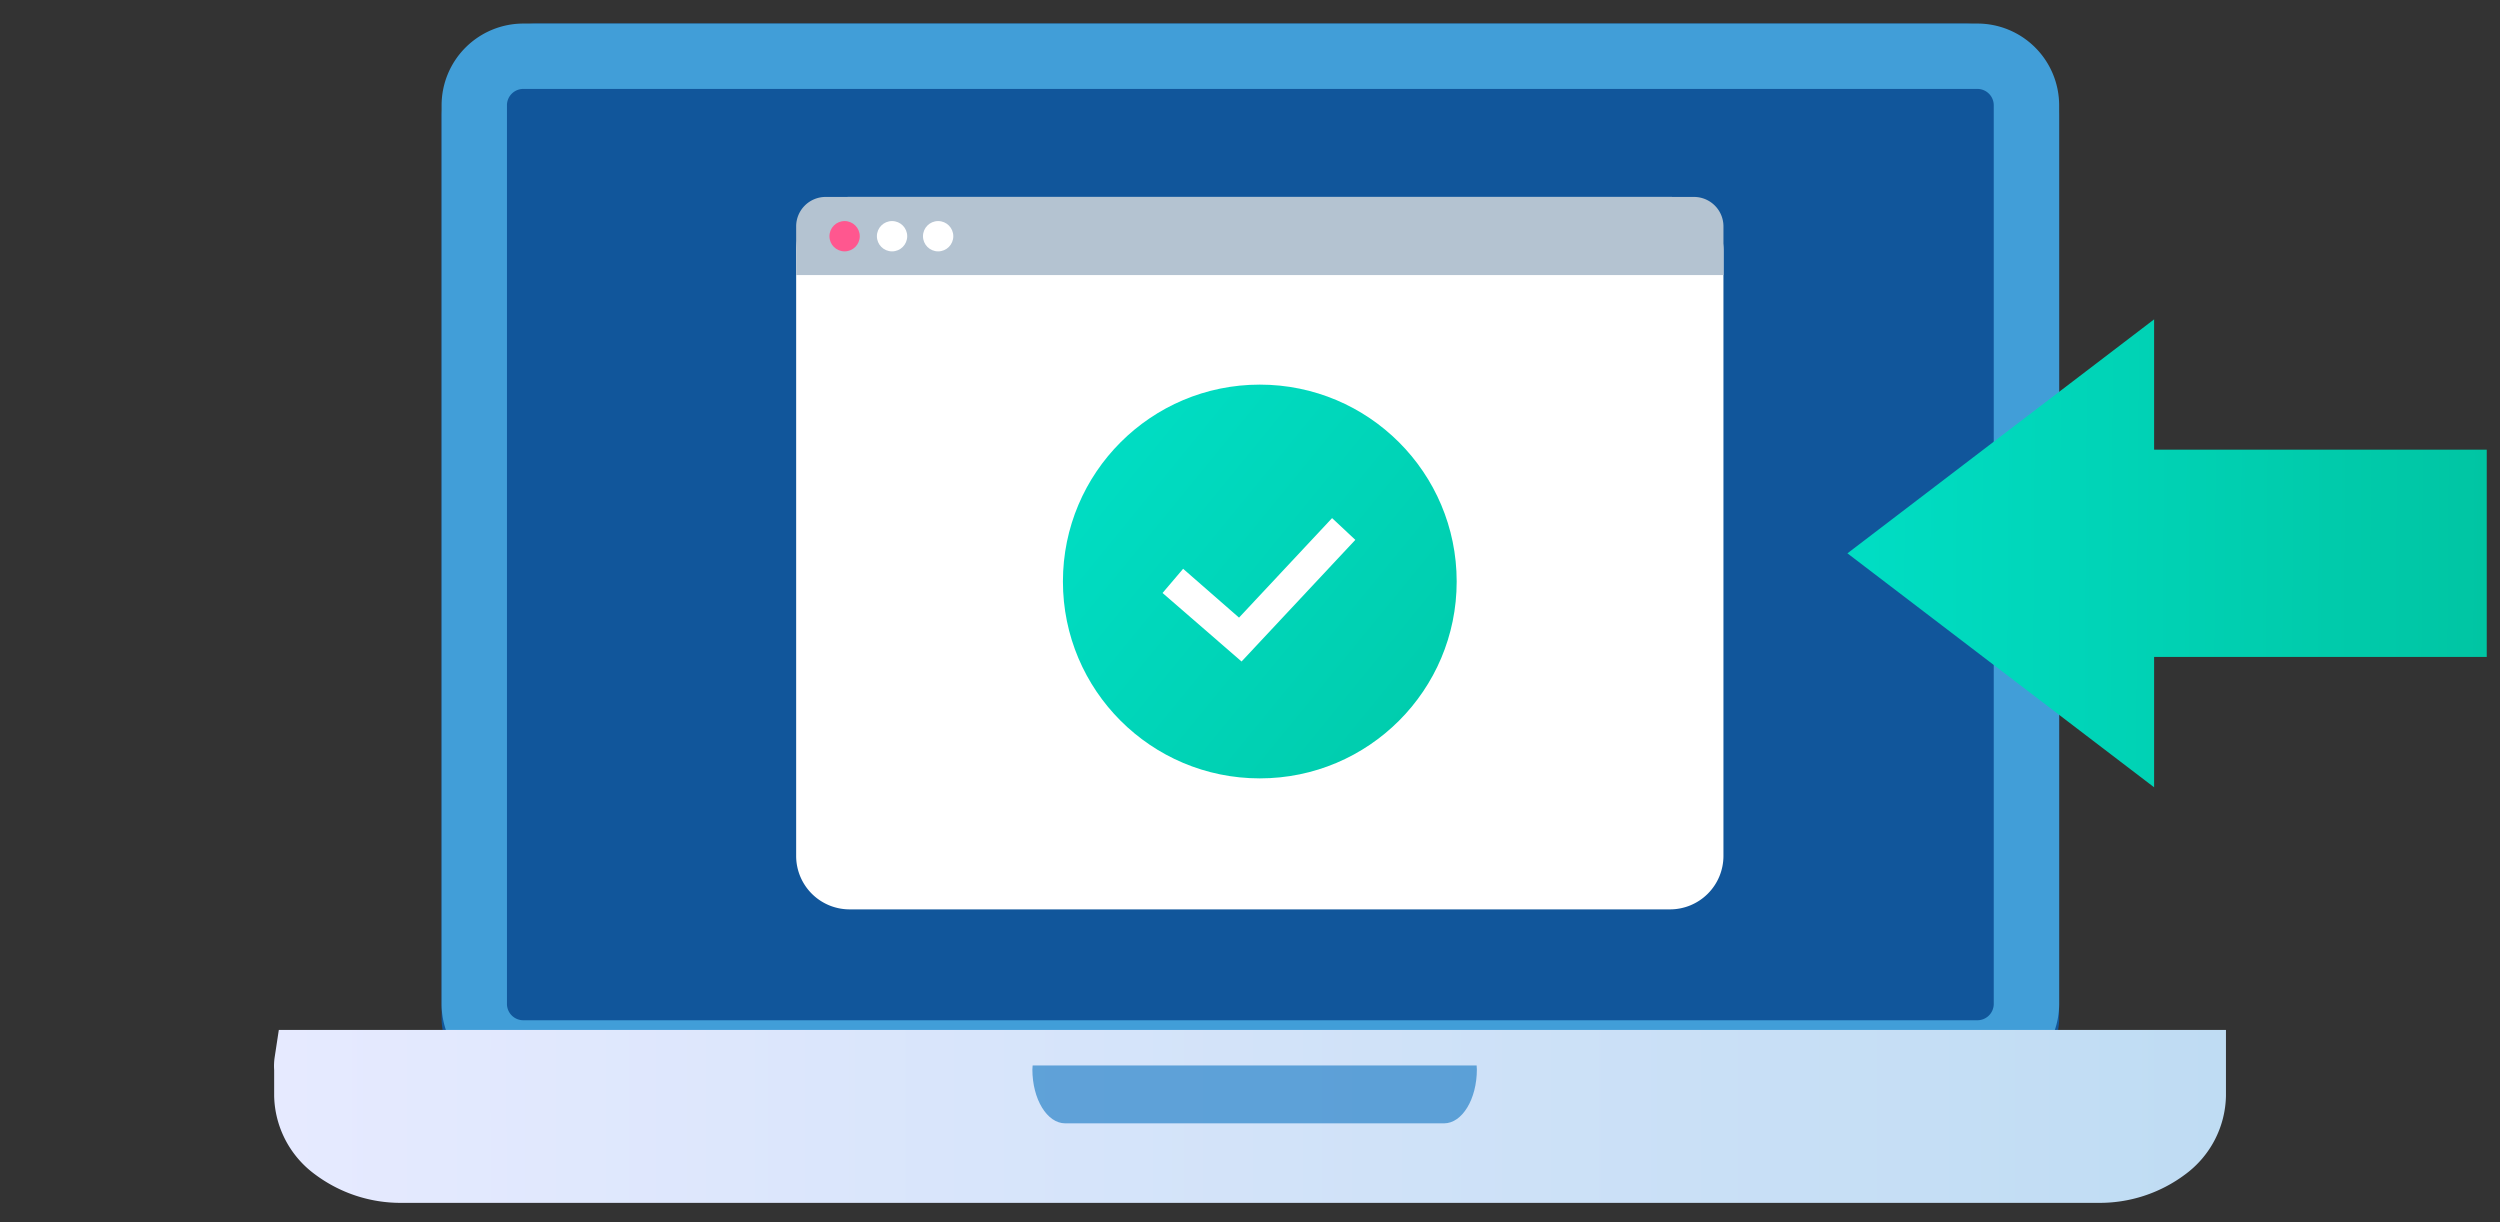<svg version="1.1" xmlns="http://www.w3.org/2000/svg" x="0" y="0" width="225" height="110" viewBox="0 0 225 110" xml:space="preserve"><rect x="0" y="0" width="225" height="110" fill="#333333" stroke="none"/><style type="text/css">.st2{fill:#fff}</style><g id="private_x5F_case"><g><path id="長方形_4466" d="M48.217 2.119h128.675c3.352 0 8.432 4.969 8.432 8.321v81.192a6.07 6.07 0 01-6.07 6.07H45.813a6.07 6.07 0 01-6.07-6.07V10.44c0-3.352 5.121-8.321 8.474-8.321z" fill="#11569b"/><path id="パス_99760" d="M177.971 97.702H47.096a7.362 7.362 0 01-7.353-7.353V9.473a7.363 7.363 0 017.353-7.353h130.875a7.362 7.362 0 017.353 7.353v80.88a7.361 7.361 0 01-7.353 7.349zM47.096 8.003a1.472 1.472 0 00-1.47 1.47v80.88a1.472 1.472 0 001.47 1.47h130.875a1.472 1.472 0 001.466-1.47V9.473a1.472 1.472 0 00-1.47-1.47H47.096z" fill="#419ed8"/><linearGradient id="パス_99761_00000174593232633369750050000003971533478124825756_" gradientUnits="userSpaceOnUse" x1="-428.191" y1="7917.581" x2="-426.977" y2="7917.581" gradientTransform="matrix(144.717 0 0 -12.823 61991.203 101626.148)"><stop offset="0" stop-color="#e6eaff"/><stop offset="1" stop-color="#bfdcf3"/></linearGradient><path id="パス_99761" d="M188.811 108.257H36.207a12.855 12.855 0 01-7.88-2.58 8.984 8.984 0 01-3.653-7.041v-2.335a5.36 5.36 0 01.04-1.111l.38-2.498h175.242v5.948a8.982 8.982 0 01-3.648 7.041 12.832 12.832 0 01-7.877 2.576z" fill="url(#パス_99761_00000174593232633369750050000003971533478124825756_)"/><path id="パス_535" d="M92.914 96.245c0 2.684 1.323 4.856 2.958 4.856h34.089c1.634 0 2.957-2.177 2.957-4.856 0-.121-.015-.234-.021-.351h-39.96c0 .117-.023.23-.023.351z" opacity=".6" fill="#1075c1"/><g><g><g><path class="st2" d="M150.3 81.844H76.464a4.81 4.81 0 01-4.81-4.81v-54.5a4.81 4.81 0 014.81-4.81H150.3a4.81 4.81 0 014.81 4.81v54.5a4.81 4.81 0 01-4.81 4.81z"/><path d="M155.111 24.759v-4.382a2.653 2.653 0 00-2.653-2.653H74.307a2.653 2.653 0 00-2.653 2.653v4.382h83.457z" fill="#b4c3d1"/><g><circle cx="76.014" cy="21.26" r="1.364" fill="#ff578f"/><circle class="st2" cx="80.285" cy="21.26" r="1.364"/><circle class="st2" cx="84.433" cy="21.26" r="1.364"/></g></g><g><linearGradient id="SVGID_1_" gradientUnits="userSpaceOnUse" x1="152.462" y1="84.236" x2="99.171" y2="40.734"><stop offset=".001" stop-color="#00bf9b"/><stop offset="1" stop-color="#00ddc3"/></linearGradient><circle cx="113.382" cy="52.335" r="17.719" fill="url(#SVGID_1_)"/><path id="パス_46636_00000176759952312927557250000013635521145149807531_" class="st2" d="M111.741 59.535l-7.112-6.166 1.852-2.178 5.031 4.395 8.375-8.956 2.093 1.957-10.239 10.948z"/></g></g></g></g><linearGradient id="SVGID_00000085936991946123545600000011831241248588208777_" gradientUnits="userSpaceOnUse" x1="237.859" y1="50.105" x2="167.914" y2="49.62"><stop offset=".001" stop-color="#00bf9b"/><stop offset="1" stop-color="#00ddc3"/></linearGradient><polygon points="193.87,59.127 223.807,59.127 223.807,40.472 193.87,40.472 193.87,28.742 166.269,49.8 193.87,70.857" fill="url(#SVGID_00000085936991946123545600000011831241248588208777_)"/></g></svg>